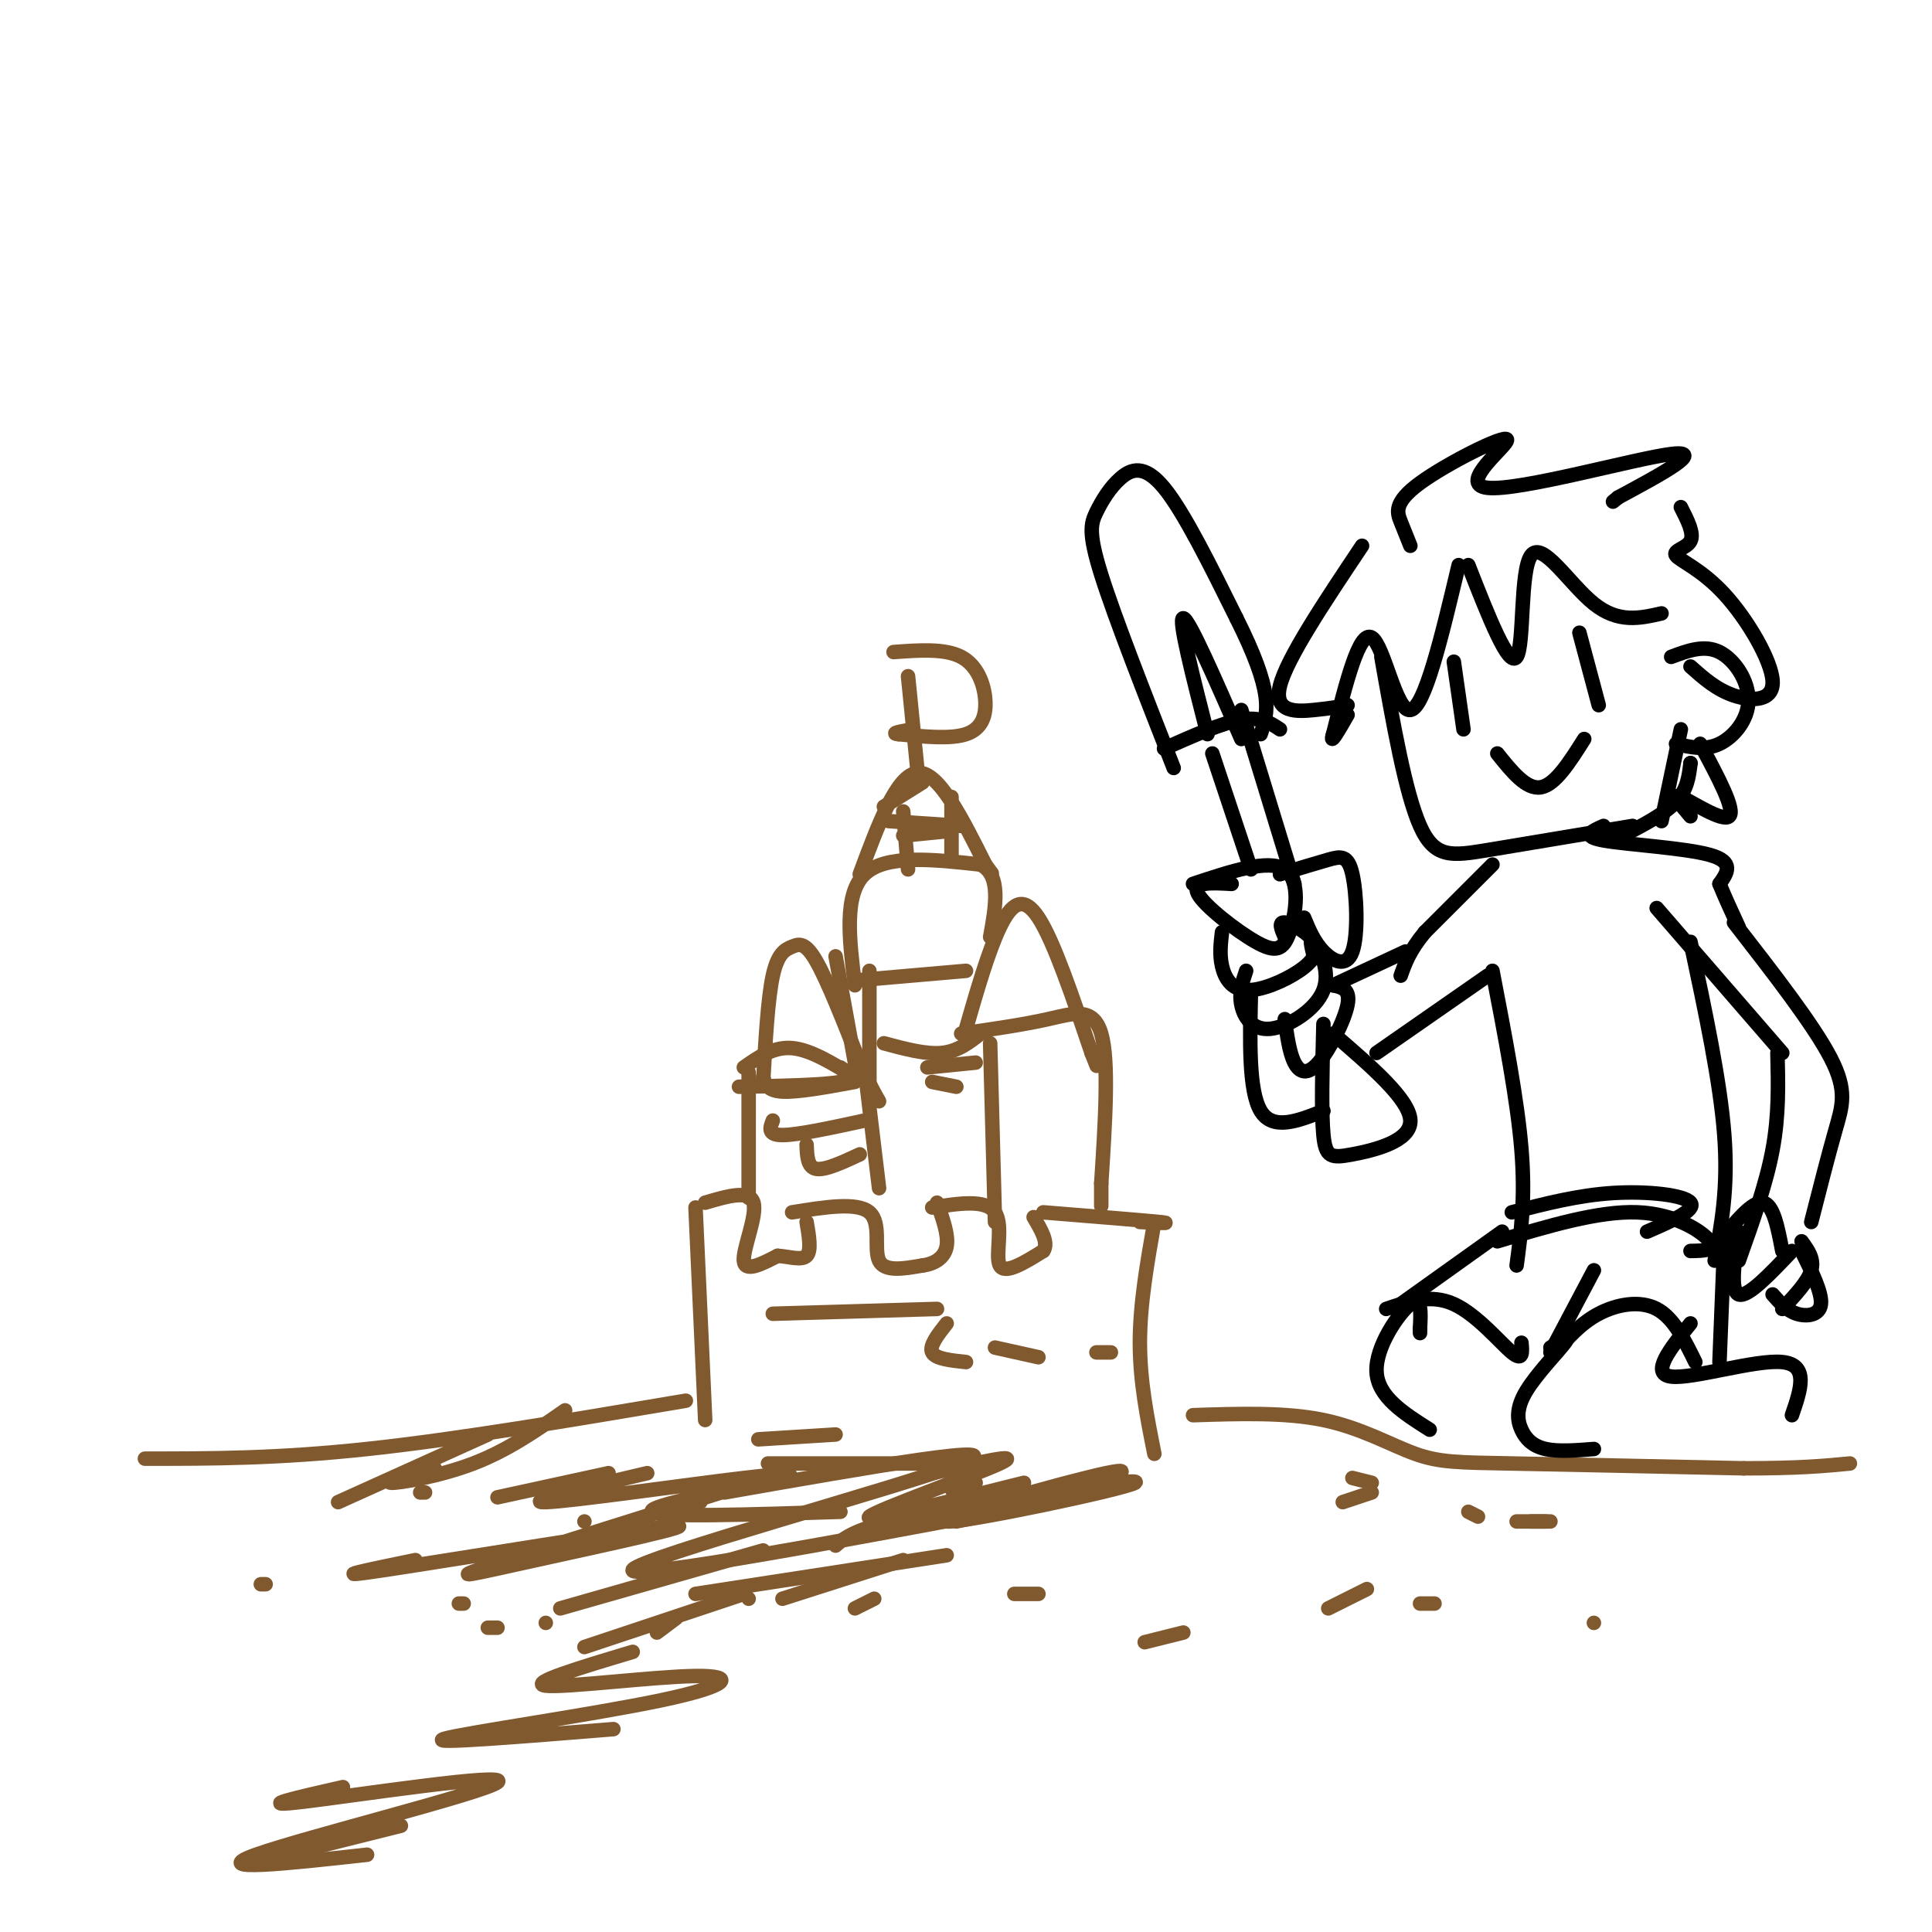<svg viewBox='0 0 400 400' version='1.1' xmlns='http://www.w3.org/2000/svg' xmlns:xlink='http://www.w3.org/1999/xlink'><g fill='none' stroke='rgb(129,89,47)' stroke-width='3' stroke-linecap='round' stroke-linejoin='round'><path d='M54,328c0.000,0.000 1.000,0.000 1,0'/><path d='M96,332c0.000,0.000 -1.000,0.000 -1,0'/><path d='M101,337c0.000,0.000 2.000,0.000 2,0'/><path d='M113,336c0.000,0.000 0.000,0.000 0,0'/><path d='M136,338c0.000,0.000 4.000,-3.000 4,-3'/><path d='M155,331c0.000,0.000 0.000,0.000 0,0'/><path d='M177,333c0.000,0.000 4.000,-2.000 4,-2'/><path d='M210,330c0.000,0.000 5.000,0.000 5,0'/><path d='M237,340c0.000,0.000 8.000,-2.000 8,-2'/><path d='M275,333c0.000,0.000 8.000,-4.000 8,-4'/><path d='M294,332c0.000,0.000 3.000,0.000 3,0'/><path d='M330,336c0.000,0.000 0.000,0.000 0,0'/><path d='M143,311c0.000,0.000 2.000,0.000 2,0'/><path d='M121,315c0.000,0.000 0.000,0.000 0,0'/><path d='M88,309c0.000,0.000 -1.000,0.000 -1,0'/><path d='M30,302c13.667,0.000 27.333,0.000 46,-2c18.667,-2.000 42.333,-6.000 66,-10'/><path d='M247,293c9.571,-0.315 19.143,-0.631 27,1c7.857,1.631 14.000,5.208 19,7c5.000,1.792 8.857,1.798 20,2c11.143,0.202 29.571,0.601 48,1'/><path d='M361,304c11.667,0.000 16.833,-0.500 22,-1'/><path d='M278,311c0.000,0.000 6.000,-2.000 6,-2'/><path d='M280,306c0.000,0.000 4.000,1.000 4,1'/><path d='M304,313c0.000,0.000 2.000,1.000 2,1'/><path d='M314,315c0.000,0.000 7.000,0.000 7,0'/><path d='M317,315c0.000,0.000 3.000,0.000 3,0'/><path d='M146,294c0.000,0.000 -2.000,-44.000 -2,-44'/><path d='M146,249c4.600,-1.356 9.200,-2.711 10,0c0.800,2.711 -2.200,9.489 -2,12c0.200,2.511 3.600,0.756 7,-1'/><path d='M161,260c2.422,0.156 4.978,1.044 6,0c1.022,-1.044 0.511,-4.022 0,-7'/><path d='M164,251c6.733,-1.089 13.467,-2.178 16,0c2.533,2.178 0.867,7.622 2,10c1.133,2.378 5.067,1.689 9,1'/><path d='M191,262c2.600,-0.333 4.600,-1.667 5,-4c0.400,-2.333 -0.800,-5.667 -2,-9'/><path d='M193,250c5.578,-0.867 11.156,-1.733 13,1c1.844,2.733 -0.044,9.067 1,11c1.044,1.933 5.022,-0.533 9,-3'/><path d='M216,259c1.167,-1.667 -0.417,-4.333 -2,-7'/><path d='M216,251c10.333,0.833 20.667,1.667 24,2c3.333,0.333 -0.333,0.167 -4,0'/><path d='M239,253c-1.500,8.500 -3.000,17.000 -3,25c0.000,8.000 1.500,15.500 3,23'/><path d='M155,248c0.000,0.000 0.000,-26.000 0,-26'/><path d='M154,221c3.083,-2.167 6.167,-4.333 10,-4c3.833,0.333 8.417,3.167 13,6'/><path d='M179,221c0.000,0.000 3.000,25.000 3,25'/><path d='M158,224c0.488,-8.655 0.976,-17.310 2,-22c1.024,-4.690 2.583,-5.417 4,-6c1.417,-0.583 2.690,-1.024 5,3c2.310,4.024 5.655,12.512 9,21'/><path d='M178,220c2.167,4.833 3.083,6.417 4,8'/><path d='M153,225c8.750,-0.167 17.500,-0.333 21,-1c3.500,-0.667 1.750,-1.833 0,-3'/><path d='M158,223c0.417,1.417 0.833,2.833 4,3c3.167,0.167 9.083,-0.917 15,-2'/><path d='M160,232c-0.583,1.500 -1.167,3.000 2,3c3.167,0.000 10.083,-1.500 17,-3'/><path d='M167,237c0.083,2.333 0.167,4.667 2,5c1.833,0.333 5.417,-1.333 9,-3'/><path d='M205,216c0.000,0.000 1.000,37.000 1,37'/><path d='M199,214c6.378,-0.911 12.756,-1.822 18,-3c5.244,-1.178 9.356,-2.622 11,3c1.644,5.622 0.822,18.311 0,31'/><path d='M228,245c0.000,5.833 0.000,4.917 0,4'/><path d='M200,213c2.311,-8.022 4.622,-16.044 7,-21c2.378,-4.956 4.822,-6.844 8,-2c3.178,4.844 7.089,16.422 11,28'/><path d='M226,218c1.833,4.667 0.917,2.333 0,0'/><path d='M177,203c0.000,0.000 23.000,-2.000 23,-2'/><path d='M177,204c-1.167,-9.417 -2.333,-18.833 2,-23c4.333,-4.167 14.167,-3.083 24,-2'/><path d='M203,179c4.333,2.167 3.167,8.583 2,15'/><path d='M180,201c0.000,0.000 0.000,25.000 0,25'/><path d='M173,198c0.000,0.000 4.000,22.000 4,22'/><path d='M187,168c0.000,0.000 1.000,12.000 1,12'/><path d='M197,165c0.000,0.000 0.000,12.000 0,12'/><path d='M184,170c0.000,0.000 15.000,1.000 15,1'/><path d='M187,173c0.000,0.000 10.000,-1.000 10,-1'/><path d='M178,181c3.833,-10.333 7.667,-20.667 12,-21c4.333,-0.333 9.167,9.333 14,19'/><path d='M204,179c2.333,3.167 1.167,1.583 0,0'/><path d='M183,167c0.000,0.000 8.000,-5.000 8,-5'/><path d='M190,160c0.000,0.000 -2.000,-20.000 -2,-20'/><path d='M185,135c5.315,-0.387 10.631,-0.774 14,1c3.369,1.774 4.792,5.708 5,9c0.208,3.292 -0.798,5.940 -4,7c-3.202,1.060 -8.601,0.530 -14,0'/><path d='M186,152c-1.833,-0.167 0.583,-0.583 3,-1'/><path d='M183,216c4.333,1.167 8.667,2.333 12,2c3.333,-0.333 5.667,-2.167 8,-4'/><path d='M192,221c0.000,0.000 10.000,-1.000 10,-1'/><path d='M193,224c0.000,0.000 5.000,1.000 5,1'/><path d='M157,298c0.000,0.000 16.000,-1.000 16,-1'/><path d='M159,303c0.000,0.000 36.000,0.000 36,0'/><path d='M193,305c9.622,-2.222 19.244,-4.444 14,-2c-5.244,2.444 -25.356,9.556 -27,11c-1.644,1.444 15.178,-2.778 32,-7'/><path d='M202,307c-3.247,0.623 -6.494,1.245 -4,2c2.494,0.755 10.728,1.642 20,0c9.272,-1.642 19.581,-5.813 11,-4c-8.581,1.813 -36.053,9.610 -33,10c3.053,0.390 36.630,-6.626 39,-8c2.370,-1.374 -26.466,2.893 -42,6c-15.534,3.107 -17.767,5.053 -20,7'/><path d='M174,313c-18.848,0.600 -37.697,1.199 -39,0c-1.303,-1.199 14.939,-4.198 23,-6c8.061,-1.802 7.939,-2.408 -4,-1c-11.939,1.408 -35.697,4.831 -41,5c-5.303,0.169 7.848,-2.915 21,-6'/><path d='M126,305c0.000,0.000 -23.000,5.000 -23,5'/><path d='M117,292c-5.933,4.133 -11.867,8.267 -19,11c-7.133,2.733 -15.467,4.067 -17,4c-1.533,-0.067 3.733,-1.533 9,-3'/><path d='M101,297c0.000,0.000 -31.000,14.000 -31,14'/><path d='M86,323c-9.898,2.038 -19.796,4.077 -6,2c13.796,-2.077 51.285,-8.268 59,-9c7.715,-0.732 -14.346,3.995 -28,7c-13.654,3.005 -18.901,4.287 -9,1c9.901,-3.287 34.951,-11.144 60,-19'/><path d='M116,333c0.000,0.000 42.000,-12.000 42,-12'/><path d='M121,341c0.000,0.000 33.000,-11.000 33,-11'/><path d='M131,342c-10.915,3.270 -21.831,6.539 -18,7c3.831,0.461 22.408,-1.887 31,-2c8.592,-0.113 7.198,2.008 -7,5c-14.198,2.992 -41.199,6.855 -45,8c-3.801,1.145 15.600,-0.427 35,-2'/><path d='M71,370c-9.530,2.167 -19.060,4.333 -8,3c11.060,-1.333 42.708,-6.167 40,-4c-2.708,2.167 -39.774,11.333 -50,15c-10.226,3.667 6.387,1.833 23,0'/><path d='M55,385c0.000,0.000 28.000,-7.000 28,-7'/><path d='M150,309c30.500,-5.357 61.000,-10.714 49,-6c-12.000,4.714 -66.500,19.500 -68,22c-1.500,2.500 50.000,-7.286 70,-11c20.000,-3.714 8.500,-1.357 -3,1'/><path d='M144,330c0.000,0.000 52.000,-8.000 52,-8'/><path d='M162,331c0.000,0.000 25.000,-8.000 25,-8'/><path d='M160,272c0.000,0.000 34.000,-1.000 34,-1'/><path d='M196,274c-1.833,2.333 -3.667,4.667 -3,6c0.667,1.333 3.833,1.667 7,2'/><path d='M206,279c0.000,0.000 9.000,2.000 9,2'/><path d='M227,280c0.000,0.000 3.000,0.000 3,0'/></g>
<g fill='none' stroke='rgb(0,0,0)' stroke-width='3' stroke-linecap='round' stroke-linejoin='round'><path d='M286,136c2.489,14.111 4.978,28.222 8,35c3.022,6.778 6.578,6.222 14,5c7.422,-1.222 18.711,-3.111 30,-5'/><path d='M310,156c3.000,3.750 6.000,7.500 9,7c3.000,-0.500 6.000,-5.250 9,-10'/><path d='M247,183c7.812,-2.603 15.624,-5.206 19,-3c3.376,2.206 2.317,9.220 1,13c-1.317,3.780 -2.893,4.325 -7,2c-4.107,-2.325 -10.745,-7.522 -12,-10c-1.255,-2.478 2.872,-2.239 7,-2'/><path d='M265,181c3.702,-1.134 7.404,-2.268 10,-3c2.596,-0.732 4.088,-1.062 5,3c0.912,4.062 1.246,12.517 0,16c-1.246,3.483 -4.070,1.995 -6,0c-1.930,-1.995 -2.965,-4.498 -4,-7'/><path d='M253,193c-0.270,2.310 -0.539,4.620 0,7c0.539,2.380 1.888,4.831 5,5c3.112,0.169 7.989,-1.944 11,-4c3.011,-2.056 4.157,-4.053 3,-6c-1.157,-1.947 -4.616,-3.842 -6,-4c-1.384,-0.158 -0.692,1.421 0,3'/><path d='M258,201c-0.753,2.234 -1.506,4.469 -1,7c0.506,2.531 2.270,5.359 6,5c3.730,-0.359 9.427,-3.904 11,-8c1.573,-4.096 -0.979,-8.742 -2,-10c-1.021,-1.258 -0.510,0.871 0,3'/><path d='M266,211c0.476,3.470 0.952,6.940 2,9c1.048,2.060 2.667,2.708 5,0c2.333,-2.708 5.381,-8.774 6,-12c0.619,-3.226 -1.190,-3.613 -3,-4'/><path d='M251,156c0.000,0.000 8.000,24.000 8,24'/><path d='M257,147c0.000,0.000 11.000,36.000 11,36'/><path d='M274,212c-0.226,9.167 -0.452,18.333 0,23c0.452,4.667 1.583,4.833 6,4c4.417,-0.833 12.119,-2.667 12,-7c-0.119,-4.333 -8.060,-11.167 -16,-18'/><path d='M241,155c6.000,-2.667 12.000,-5.333 16,-6c4.000,-0.667 6.000,0.667 8,2'/><path d='M243,159c-6.123,-15.619 -12.246,-31.238 -15,-40c-2.754,-8.762 -2.140,-10.668 -1,-13c1.140,-2.332 2.807,-5.089 5,-7c2.193,-1.911 4.912,-2.974 9,2c4.088,4.974 9.544,15.987 15,27'/><path d='M256,128c3.711,7.400 5.489,12.400 6,16c0.511,3.600 -0.244,5.800 -1,8'/><path d='M250,152c-3.083,-12.083 -6.167,-24.167 -5,-24c1.167,0.167 6.583,12.583 12,25'/><path d='M301,137c0.000,0.000 2.000,14.000 2,14'/><path d='M327,131c0.000,0.000 4.000,15.000 4,15'/><path d='M259,205c-0.250,10.417 -0.500,20.833 2,25c2.500,4.167 7.750,2.083 13,0'/><path d='M276,204c0.000,0.000 15.000,-7.000 15,-7'/><path d='M309,179c0.000,0.000 -14.000,14.000 -14,14'/><path d='M295,193c-3.167,3.833 -4.083,6.417 -5,9'/><path d='M332,171c-2.400,1.067 -4.800,2.133 0,3c4.800,0.867 16.800,1.533 22,3c5.200,1.467 3.600,3.733 2,6'/><path d='M356,183c1.000,2.500 2.500,5.750 4,9'/><path d='M309,201c2.583,13.417 5.167,26.833 6,37c0.833,10.167 -0.083,17.083 -1,24'/><path d='M350,195c3.083,14.500 6.167,29.000 7,40c0.833,11.000 -0.583,18.500 -2,26'/><path d='M313,251c6.889,-1.778 13.778,-3.556 21,-4c7.222,-0.444 14.778,0.444 16,2c1.222,1.556 -3.889,3.778 -9,6'/><path d='M310,257c10.489,-3.156 20.978,-6.311 29,-6c8.022,0.311 13.578,4.089 15,6c1.422,1.911 -1.289,1.956 -4,2'/><path d='M311,255c0.000,0.000 -21.000,15.000 -21,15'/><path d='M287,271c4.622,-1.578 9.244,-3.156 14,-1c4.756,2.156 9.644,8.044 12,10c2.356,1.956 2.178,-0.022 2,-2'/><path d='M330,263c0.000,0.000 -9.000,17.000 -9,17'/><path d='M322,280c2.644,-3.022 5.289,-6.044 9,-8c3.711,-1.956 8.489,-2.844 12,-1c3.511,1.844 5.756,6.422 8,11'/><path d='M357,257c0.000,0.000 -1.000,25.000 -1,25'/><path d='M294,275c0.000,0.000 0.000,1.000 0,1'/><path d='M294,275c0.178,-3.400 0.356,-6.800 -2,-5c-2.356,1.800 -7.244,8.800 -7,14c0.244,5.200 5.622,8.600 11,12'/><path d='M321,279c2.120,-1.344 4.239,-2.689 3,-1c-1.239,1.689 -5.837,6.411 -8,10c-2.163,3.589 -1.890,6.043 -1,8c0.890,1.957 2.397,3.416 5,4c2.603,0.584 6.301,0.292 10,0'/><path d='M350,274c-4.200,5.222 -8.400,10.444 -4,11c4.400,0.556 17.400,-3.556 23,-3c5.600,0.556 3.800,5.778 2,11'/><path d='M304,117c4.190,10.690 8.381,21.381 10,19c1.619,-2.381 0.667,-17.833 3,-21c2.333,-3.167 7.952,5.952 13,10c5.048,4.048 9.524,3.024 14,2'/><path d='M302,117c-3.511,14.778 -7.022,29.556 -10,30c-2.978,0.444 -5.422,-13.444 -8,-15c-2.578,-1.556 -5.289,9.222 -8,20'/><path d='M276,152c-0.833,2.667 1.083,-0.667 3,-4'/><path d='M282,113c-7.800,11.667 -15.600,23.333 -17,29c-1.400,5.667 3.600,5.333 7,5c3.400,-0.333 5.200,-0.667 7,-1'/><path d='M285,218c0.000,0.000 23.000,-16.000 23,-16'/><path d='M343,188c0.000,0.000 26.000,30.000 26,30'/><path d='M359,191c8.222,10.578 16.444,21.156 20,28c3.556,6.844 2.444,9.956 1,15c-1.444,5.044 -3.222,12.022 -5,19'/><path d='M368,218c0.167,6.417 0.333,12.833 -1,20c-1.333,7.167 -4.167,15.083 -7,23'/><path d='M356,257c3.417,-4.167 6.833,-8.333 9,-8c2.167,0.333 3.083,5.167 4,10'/><path d='M360,255c-0.917,6.167 -1.833,12.333 0,13c1.833,0.667 6.417,-4.167 11,-9'/><path d='M373,257c1.333,1.833 2.667,3.667 2,6c-0.667,2.333 -3.333,5.167 -6,8'/><path d='M373,259c2.133,4.333 4.267,8.667 4,11c-0.267,2.333 -2.933,2.667 -5,2c-2.067,-0.667 -3.533,-2.333 -5,-4'/><path d='M292,113c-0.634,-1.580 -1.268,-3.161 -2,-5c-0.732,-1.839 -1.564,-3.938 4,-8c5.564,-4.062 17.522,-10.089 18,-9c0.478,1.089 -10.525,9.293 -4,10c6.525,0.707 30.579,-6.084 38,-7c7.421,-0.916 -1.789,4.042 -11,9'/><path d='M335,103c-1.833,1.500 -0.917,0.750 0,0'/><path d='M348,105c1.394,2.724 2.788,5.449 2,7c-0.788,1.551 -3.758,1.929 -3,3c0.758,1.071 5.244,2.833 10,8c4.756,5.167 9.780,13.737 10,18c0.220,4.263 -4.366,4.218 -8,3c-3.634,-1.218 -6.317,-3.609 -9,-6'/><path d='M346,136c3.423,-1.286 6.845,-2.571 10,-1c3.155,1.571 6.042,6.000 6,10c-0.042,4.000 -3.012,7.571 -6,9c-2.988,1.429 -5.994,0.714 -9,0'/><path d='M348,151c0.000,0.000 -4.000,19.000 -4,19'/><path d='M350,158c0.000,0.000 0.000,0.000 0,0'/><path d='M350,158c-0.333,2.750 -0.667,5.500 -3,8c-2.333,2.500 -6.667,4.750 -11,7'/><path d='M352,154c3.689,6.867 7.378,13.733 6,15c-1.378,1.267 -7.822,-3.067 -10,-4c-2.178,-0.933 -0.089,1.533 2,4'/></g>
</svg>